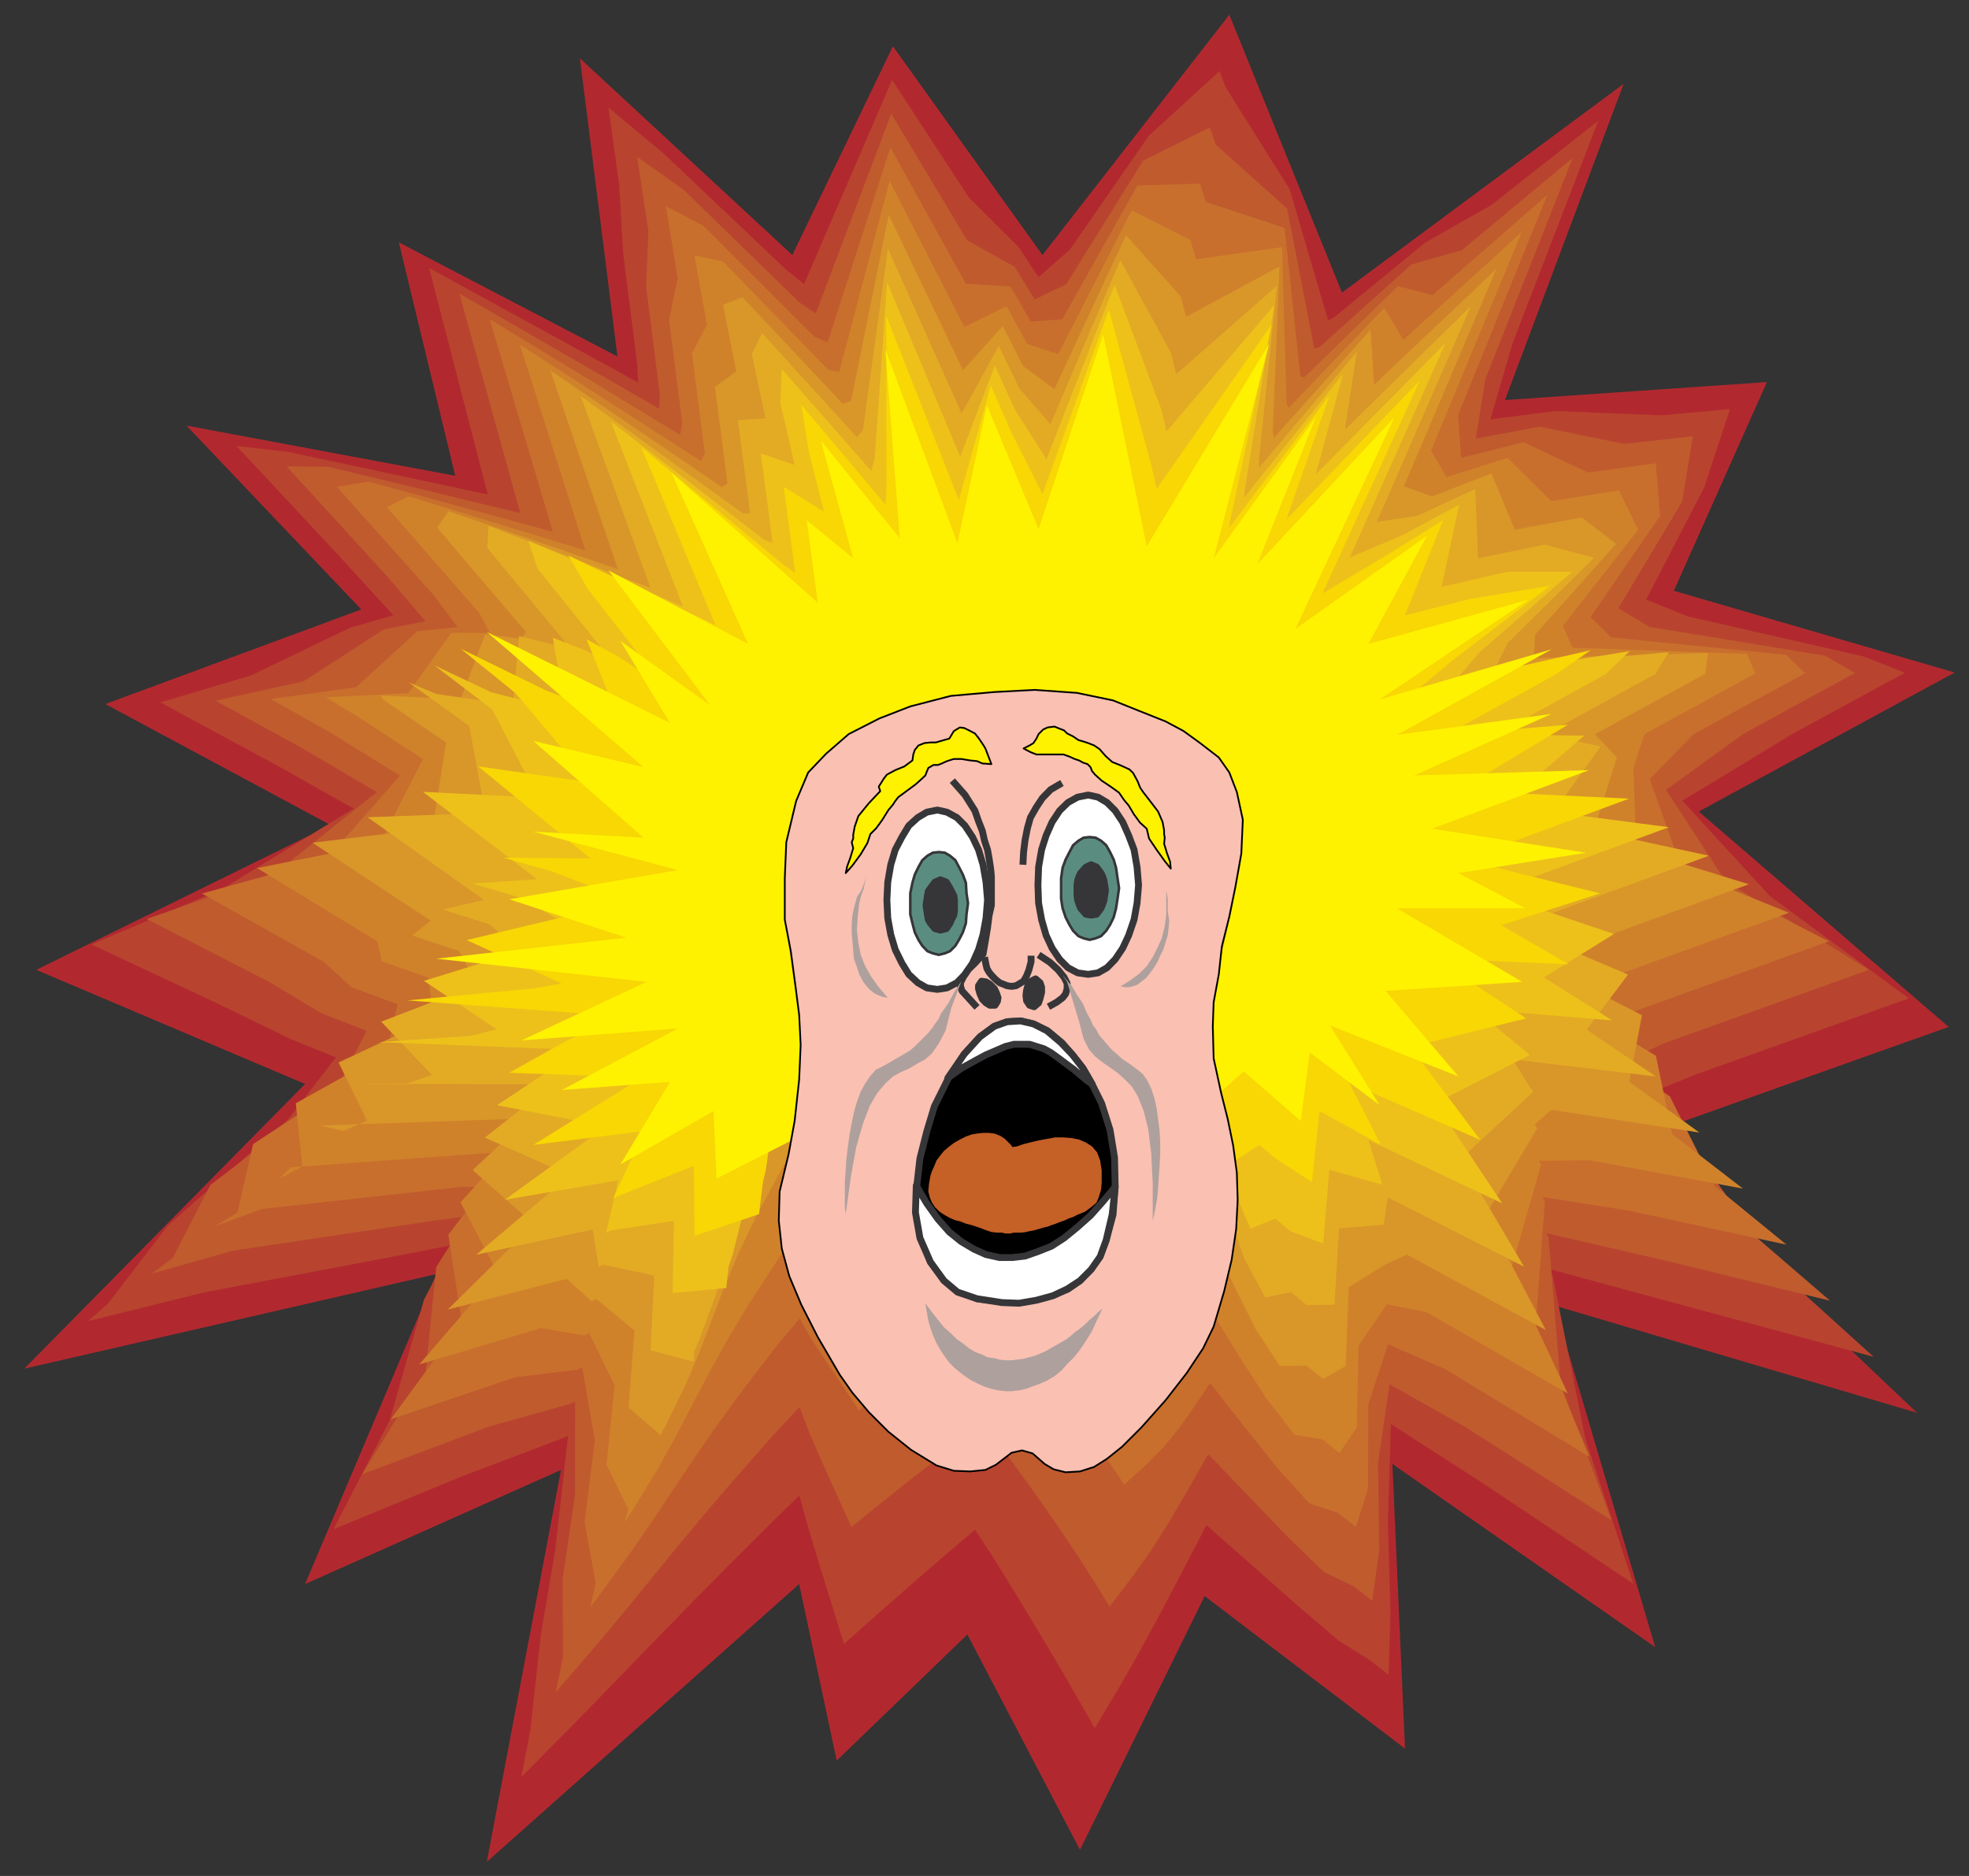 <?xml version="1.0" encoding="UTF-8" standalone="no"?>
<!-- Generator: Adobe Illustrator 16.0.0, SVG Export Plug-In . SVG Version: 6.00 Build 0)  -->

<svg
   xmlns:dc="http://purl.org/dc/elements/1.1/"
   xmlns:cc="http://creativecommons.org/ns#"
   xmlns:rdf="http://www.w3.org/1999/02/22-rdf-syntax-ns#"
   xmlns:svg="http://www.w3.org/2000/svg"
   xmlns="http://www.w3.org/2000/svg"
   xmlns:sodipodi="http://sodipodi.sourceforge.net/DTD/sodipodi-0.dtd"
   xmlns:inkscape="http://www.inkscape.org/namespaces/inkscape"
   version="1.1"
   id="Layer_1"
   x="0px"
   y="0px"
   width="860.417px"
   height="819.792px"
   viewBox="0 0 860.417 819.792"
   enable-background="new 0 0 860.417 819.792"
   xml:space="preserve"
   sodipodi:docname="yikes.svg"
   inkscape:version="0.92.0 r15299"><rect x="0" y="0" width="860.417" height="819.792" fill="#333333" stroke="none"/><title
     id="title3752">yikes</title><defs
     id="defs75" /><sodipodi:namedview
     pagecolor="#ffffff"
     bordercolor="#666666"
     borderopacity="1"
     objecttolerance="10"
     gridtolerance="10"
     guidetolerance="10"
     inkscape:pageopacity="0"
     inkscape:pageshadow="2"
     inkscape:window-width="1920"
     inkscape:window-height="1052"
     id="namedview73"
     showgrid="false"
     inkscape:zoom="1"
     inkscape:cx="430.2085"
     inkscape:cy="409.896"
     inkscape:window-x="-9"
     inkscape:window-y="-9"
     inkscape:window-maximized="1"
     inkscape:current-layer="Layer_1" /><g
     id="g22"><polygon
       fill="#B1292F"
       points="46.031,307.666 144.469,360.541 15.843,423.823 133.311,473.698 10.593,598.103 190.687,556.76    133.311,692.228 245.156,642.353 212.719,813.635 349.219,692.228 365.624,769.385 422.719,714.26 471.936,808.385    526.406,697.478 613.969,764.135 608.436,639.728 723.281,719.791 679.312,570.541 837.749,617.416 712.124,498.353    851.531,448.76 742.312,354.635 854.156,293.885 731.437,258.166 772.124,166.948 657.656,174.823 709.499,36.635 586.406,127.853    537.186,6.448 455.531,111.448 390.187,20.228 346.219,111.448 253.406,25.478 269.812,155.791 174.281,105.916 198.937,207.916    81.468,185.978 157.874,266.323  "
       id="polygon2" /><polygon
       fill="#B8442F"
       points="389.822,34.958 423.23,86.114 445.092,107.933 453.836,121.144 467.65,108.933 502.01,59.336    532.927,31.052 535.537,38.082 563.573,82.725 580.356,140.065 583.087,138.603 622.8,105.992 651.584,89.7 698.374,52.823    660.889,150.192 651.275,183.25 679.876,179.628 725.881,181.516 755.948,178.788 744.64,213.145 719.315,261.991 737.749,269.444    814.621,286.95 832.369,293.986 783.46,320.606 735.166,349.896 773.371,391.565 834.073,436.292 740.794,469.605 706.128,483.779    741.921,514.629 786.688,563.921 818.718,592.916 745.4,573.067 677.568,554.721 678.356,556.92 692.861,629.114 713.729,692.083    648.435,648.435 607.812,622.302 606.438,664.977 607.591,704.078 606.811,731.837 598.548,725.473 584.96,716.942 567.43,701.962    548.646,685.387 527.208,666.458 516.672,686.648 506.522,705.988 497.162,723.183 489.299,736.952 481.95,749.273    478.384,755.198 473.505,746.569 464.613,731.119 455.459,715.684 445.097,698.532 434.583,681.442 426.073,668.427    410.486,681.746 394.496,695.644 379.32,709.011 368.839,718.348 367.232,713.217 362.184,697.021 357.513,681.868    353.342,668.038 349.291,653.552 337.823,664.676 317.867,684.605 302.31,700.342 288.974,714.01 276.816,726.549 264.121,739.675    250.232,753.908 232.697,771.627 227.805,776.502 231.745,756.298 236.246,715.135 242.647,677.278 248.238,627.407    245.874,628.487 202.53,644.879 145.78,668.239 170.299,620.687 185.292,567.895 197.735,544.05 175.121,548.489 89.05,564.779    38.469,577.328 47.111,569.797 73.3,535.618 125.844,489.246 146.779,462.08 127.153,454.128 95.062,438.52 39.979,412.709    96.745,388.686 154.566,353.333 121.602,334.809 70.117,306.929 109.78,295.153 152.909,274.341 171.914,268.897 149.051,243.878    103.378,194.889 126.057,197.51 213.155,216.083 187.521,117.104 278.941,167.217 278.44,159.005 272.327,110.744 270.57,80.68    265.925,47.025 290.158,67.247 343.259,117.622 351.361,124.194  "
       id="polygon4" /><polygon
       fill="#C05B2E"
       points="389.458,49.687 422.627,105.031 443.361,116.576 452.14,130.84 465.925,124.224 499.516,70.197    528.668,55.656 531.231,63.167 562.455,91.156 574.308,152.278 576.494,151.78 616.821,115.533 638.808,109.317 687.249,69.01    649.036,165.774 644.894,191.677 672.833,186.445 709.888,194.005 739.771,190.628 735.033,219.264 707.194,265.816    720.882,273.976 797.544,286.551 810.582,294.086 761.829,320.676 728.02,345.156 753.938,384.98 816.614,423.823 726.417,456.172    700.131,469.205 735.817,496.88 768.016,541.123 799.687,568.416 728.526,551.049 675.823,538.903 676.707,540.939    681.933,604.601 704.177,664.375 640.025,623.393 607.187,604.875 602.175,639.345 602.693,677.297 599.653,699.538    591.663,693.309 578.543,686.947 562.712,671.624 546.358,654.625 528.01,635.436 519.366,650.514 510.977,664.94 502.869,677.724    495.613,688.014 488.41,697.401 484.833,702.01 479.824,693.839 470.614,679.335 461,665.093 450.045,649.475 438.877,634.146    429.427,622.594 413.773,634.248 397.73,646.655 382.53,658.761 372.054,667.311 370.101,662.98 364.044,649.583 358.527,637.273    353.729,626.273 349.364,614.875 338.837,626.085 321.047,646.265 307.388,662.214 295.883,676.06 285.492,688.755    274.676,702.045 262.688,716.468 247.263,734.432 242.891,739.368 246.019,724.054 245.855,690.124 251.293,653.307    251.32,612.461 249.03,613.533 213.812,623.364 158.249,644.25 186.055,599.278 190.606,553.741 204.783,531.34 188.552,533.562    101.755,546.551 66.345,556.551 75.441,549.792 91.958,517.788 147.157,475.619 160.249,450.464 140.392,442.793 118.335,429.464    64.114,401.594 119.808,382.004 164.665,346.126 132.992,327.479 94.204,306.192 132.655,297.748 167.686,275.061 185.953,271.472    169.232,251.934 125.287,203.799 143.534,203.979 227.375,224.249 200.76,128.291 288.072,178.642 288.307,172.056    282.349,125.316 283.354,101.096 278.443,68.572 298.724,82.909 349.5,132.319 356.503,136.939  "
       id="polygon6" /><polygon
       fill="#C86F2D"
       points="389.093,64.416 422.024,123.948 441.631,125.219 450.444,140.535 464.199,139.516 497.023,81.058    524.41,80.26 526.926,88.252 561.335,99.586 568.258,164.489 569.9,164.955 610.843,125.075 626.032,128.934 676.124,85.198    637.182,181.357 638.512,200.104 665.79,193.262 693.895,206.491 723.594,202.469 725.426,225.385 695.073,269.641    704.014,278.508 780.466,286.153 788.794,294.186 740.196,320.746 720.875,340.416 734.505,378.395 799.156,411.354    712.041,442.738 694.134,454.631 729.714,479.131 749.344,518.326 780.656,543.916 711.652,529.03 674.079,523.083    675.057,524.958 671.005,580.089 694.625,636.666 631.615,598.352 606.561,587.448 597.914,613.712 597.795,650.515    592.496,667.239 584.778,661.147 572.126,656.951 557.994,641.286 544.071,623.864 528.813,604.416 522.059,614.38 515.43,623.892    508.575,632.266 501.927,639.076 494.869,645.528 491.28,648.823 486.144,641.109 476.615,627.552 466.54,614.5 454.994,600.417    443.172,586.85 432.781,576.76 417.06,586.75 400.965,597.666 385.74,608.511 375.269,616.274 372.971,612.743 365.903,602.143    359.541,592.677 354.116,584.508 349.437,576.198 339.851,587.494 324.228,607.926 312.467,624.087 302.793,638.111    294.167,650.96 285.231,664.415 275.143,679.027 261.828,697.238 257.978,702.234 260.292,691.812 255.465,665.112    259.938,629.336 254.402,597.514 252.186,598.579 225.093,601.849 170.718,620.26 201.81,577.869 195.921,539.588 211.831,518.63    201.981,518.635 114.459,528.321 94.22,535.775 103.771,529.788 110.616,499.958 168.469,461.992 173.717,438.845 153.631,431.458    141.608,420.408 88.25,390.479 142.871,375.322 174.763,338.918 144.381,320.149 118.29,305.456 155.53,300.344 182.462,275.781    199.993,274.047 189.413,259.989 147.196,212.71 161.011,210.448 241.593,232.416 214,139.478 297.201,190.068 298.173,185.108    292.37,139.889 296.139,121.513 290.963,90.118 307.29,98.571 355.741,147.016 361.645,149.685  "
       id="polygon8" /><polygon
       fill="#D0822B"
       points="388.729,79.145 421.421,142.865 439.9,133.86 448.749,150.231 462.473,154.806 494.53,91.92    520.151,104.865 522.62,113.336 560.217,108.015 562.208,176.701 563.308,178.131 604.864,134.617 613.255,148.551    664.999,101.385 625.329,196.939 632.131,208.531 658.747,200.08 677.902,218.979 707.418,214.308 715.818,231.505    682.951,273.467 687.146,283.04 763.388,285.754 767.007,294.287 718.565,320.816 713.729,335.677 715.072,371.81 781.698,398.885    697.664,429.304 688.138,440.056 723.611,461.382 730.671,495.529 761.624,519.416 694.777,507.01 672.335,507.263    673.406,508.977 660.077,555.575 685.072,608.957 623.205,573.31 605.937,570.02 593.653,588.08 592.897,623.733 585.337,634.941    577.894,628.983 565.709,626.956 553.276,610.949 541.783,593.101 529.614,573.395 524.752,578.245 519.885,582.844    514.28,586.806 508.241,590.137 501.328,593.655 497.729,595.636 492.463,588.379 482.617,575.769 472.08,563.908 459.942,551.36    447.466,539.553 436.135,530.927 420.347,539.251 404.2,548.676 388.95,558.26 378.483,565.236 375.84,562.507 367.764,554.705    360.555,548.081 354.502,542.742 349.51,537.52 340.865,548.903 327.409,569.585 317.545,585.959 309.702,600.162 302.843,613.167    295.786,626.784 287.598,641.587 276.393,660.044 273.063,665.1 274.566,659.568 265.075,640.1 268.584,605.365 257.484,582.569    255.343,583.624 236.375,580.334 183.187,596.27 217.566,556.46 201.236,525.433 218.88,505.92 215.412,503.708 127.164,510.093    122.096,514.999 132.101,509.784 129.274,482.128 189.781,448.364 187.186,427.228 166.869,420.123 164.882,411.353    112.385,379.364 165.934,368.639 184.86,331.71 155.77,312.819 142.376,304.719 178.405,302.939 197.24,276.502 214.033,276.622    209.594,268.045 169.106,221.62 178.489,216.917 255.813,240.583 227.24,150.666 306.331,201.495 308.041,198.159 302.392,154.461    308.922,141.929 303.481,111.666 315.856,114.233 361.982,161.714 366.787,162.431  "
       id="polygon10" /><polygon
       fill="#D99629"
       points="388.364,93.874 420.818,161.781 438.171,142.503 447.053,159.927 460.748,170.097 492.036,102.782    515.893,129.469 518.315,138.421 559.099,116.445 556.159,188.913 556.715,191.307 598.885,144.158 600.479,168.168    653.874,117.573 613.475,212.522 625.75,216.958 651.704,206.896 661.909,231.467 691.241,226.148 706.211,237.624 670.83,277.292    670.279,287.571 746.31,285.355 745.22,294.388 696.933,320.886 706.583,330.937 695.638,365.225 764.24,386.417 683.288,415.87    682.141,425.483 717.508,443.632 712,472.731 742.593,494.916 677.903,484.991 670.591,491.445 671.757,492.997 649.148,531.063    675.52,581.249 614.796,548.269 605.311,552.593 589.39,562.447 587.999,596.951 578.18,602.641 571.008,596.82 559.292,596.96    548.559,580.611 539.495,562.34 530.416,542.374 527.445,542.111 524.339,541.796 519.986,541.347 514.555,541.199    507.787,541.782 504.177,542.448 498.783,535.648 488.618,523.986 477.62,513.316 464.891,502.302 451.759,492.258 439.49,485.094    423.634,491.754 407.435,499.686 392.159,508.01 381.699,514.199 378.709,512.269 369.623,507.266 361.569,503.486    354.889,500.977 349.583,498.844 341.88,510.312 330.589,531.245 322.623,547.832 316.611,562.213 311.518,575.373    306.341,589.155 300.054,604.147 290.958,622.85 288.149,627.967 288.841,627.326 274.685,615.089 277.229,581.395    260.567,567.622 258.499,568.671 247.656,558.82 195.655,572.281 233.322,535.052 206.552,511.28 225.928,493.209 228.842,488.781    139.868,491.864 149.972,494.223 160.431,489.779 147.931,464.298 211.094,434.738 200.654,415.61 180.107,408.788    188.155,402.297 136.521,368.25 188.997,361.958 194.959,324.502 167.161,305.488 166.463,303.982 201.281,305.534    212.017,277.222 228.072,279.196 229.774,276.101 191.016,230.531 195.966,223.385 270.031,248.749 240.479,161.853    315.461,212.921 317.908,211.211 312.413,169.034 321.707,162.345 316,133.213 324.422,129.894 368.223,176.41 371.93,175.177  "
       id="polygon12" /><polygon
       fill="#E3AB24"
       points="388,108.603 420.215,180.698 436.44,151.145 445.358,169.623 459.021,185.388 489.542,113.644    511.633,154.073 514.01,163.506 557.979,124.876 550.109,201.126 550.122,204.483 592.906,153.699 587.703,187.785 642.749,133.76    601.622,228.105 619.369,225.385 644.66,213.714 645.916,243.953 675.064,237.989 696.604,243.744 658.709,281.116    653.413,292.103 729.233,284.957 723.432,294.488 675.302,320.956 699.437,326.198 676.206,358.64 746.782,373.947    668.911,402.437 676.144,410.908 711.404,425.883 693.327,449.933 723.563,470.416 661.029,462.972 668.847,475.625    670.106,477.016 638.221,506.55 665.968,553.541 606.385,523.228 604.686,535.167 585.129,536.814 583.101,570.169    571.021,570.343 564.123,564.656 552.875,566.965 543.84,550.273 537.207,531.577 531.218,511.353 530.139,505.976    528.793,500.748 525.693,495.888 520.869,492.262 514.247,489.909 510.624,489.26 505.103,482.919 494.619,472.202 483.16,462.724    469.84,453.245 456.054,444.962 442.844,439.26 426.921,444.255 410.67,450.697 395.369,457.76 384.913,463.162 381.579,462.033    371.483,459.827 362.583,458.89 355.276,459.212 349.655,460.167 342.894,471.721 333.77,492.905 327.702,509.705 323.521,524.263    320.193,537.579 316.896,551.525 312.508,566.707 305.523,585.656 303.236,590.833 303.114,595.082 284.295,590.077    285.875,557.424 263.648,552.677 261.655,553.717 258.938,537.304 208.125,548.292 249.077,513.643 211.866,497.127    232.976,480.499 242.272,473.854 152.573,473.635 177.848,473.447 188.76,469.774 166.589,446.468 232.406,421.11 214.124,403.993    193.346,397.453 211.429,393.241 160.656,357.135 212.06,355.275 205.056,317.295 178.55,298.158 190.549,303.245 224.156,308.13    226.793,277.943 242.111,281.771 249.956,284.156 212.925,239.442 213.443,229.854 284.25,256.916 253.718,173.041 324.59,224.346    327.774,224.261 322.435,183.606 334.491,182.761 328.519,154.759 332.988,145.555 374.464,191.107 377.072,187.923  "
       id="polygon14" /><polygon
       fill="#EDC11A"
       points="387.635,123.333 419.612,199.615 434.71,159.788 443.662,179.318 457.296,200.679 487.048,124.506    507.374,178.677 509.705,188.591 556.861,133.305 544.059,213.338 543.529,217.659 586.926,163.24 574.926,207.402    631.624,149.948 589.768,243.688 612.988,233.812 637.617,220.531 629.922,256.441 658.888,249.829 686.996,249.864    646.587,284.942 636.546,296.635 712.155,284.558 701.645,294.589 653.67,321.026 692.291,321.458 656.772,352.055    729.323,361.479 654.535,389.003 670.147,396.334 705.3,408.134 674.656,427.135 704.531,445.916 644.155,440.954 667.103,459.805    668.457,461.034 627.292,482.037 656.416,525.833 597.977,498.186 604.062,517.74 580.867,511.182 578.202,543.387    563.864,538.044 557.238,532.493 546.458,536.969 539.122,519.936 534.919,500.815 532.02,480.332 532.833,469.842 533.248,459.7    531.399,450.429 527.183,443.324 520.705,438.036 517.072,436.073 511.422,430.188 500.621,420.42 488.7,412.132 474.789,404.188    460.348,397.665 446.198,393.427 430.207,396.757 413.905,401.708 398.58,407.51 388.128,412.125 384.448,411.797 373.343,412.388    363.596,414.295 355.663,417.447 349.729,421.49 343.908,433.13 336.951,454.566 332.78,471.578 330.431,486.314 328.868,499.785    327.451,513.895 324.964,529.266 320.089,548.462 318.322,553.699 317.389,562.84 293.905,565.065 294.521,533.453 266.731,537.73    264.812,538.762 270.218,515.79 220.594,524.302 264.833,492.233 217.182,482.973 240.024,467.788 255.702,458.927    165.277,455.406 205.724,452.671 217.09,449.77 185.246,428.638 253.719,407.483 227.592,392.376 206.585,386.118 234.702,384.185    184.791,346.02 235.124,348.593 215.155,310.087 189.939,290.827 214.636,302.509 247.031,310.725 241.57,278.663 256.15,284.346    270.137,292.212 234.834,248.352 230.92,236.323 298.469,265.082 266.958,184.229 333.721,235.772 337.641,237.313    332.457,198.178 347.275,203.178 341.038,176.306 341.555,161.218 380.705,205.804 382.214,200.668  "
       id="polygon16" /><polygon
       fill="#F8D704"
       points="387.271,138.062 419.009,218.531 432.98,168.43 441.966,189.013 455.569,215.969 484.555,135.367    503.116,203.281 505.399,213.676 555.742,141.736 538.01,225.549 536.937,230.834 580.947,172.782 562.15,227.018 620.498,166.135    577.915,259.27 606.606,242.239 630.574,227.348 613.929,268.929 642.711,261.669 677.389,255.984 634.466,288.766    619.679,301.167 695.077,284.159 679.857,294.689 632.038,321.096 685.146,316.718 637.34,345.47 711.864,349.01 640.158,375.569    664.15,381.76 699.197,390.385 655.984,404.339 685.5,421.416 627.28,418.935 665.358,443.987 666.807,445.053 616.364,457.523    646.864,498.124 589.566,473.145 603.437,500.313 576.605,485.549 573.304,516.605 556.706,505.745 550.354,500.33    540.041,506.974 534.404,489.598 532.632,470.053 532.821,449.312 535.525,433.707 537.702,418.651 537.104,404.969    533.497,394.385 527.164,386.163 523.521,382.885 517.742,377.459 506.622,368.636 494.241,361.54 479.738,355.131    464.642,350.369 449.553,347.594 433.494,349.259 417.139,352.718 401.789,357.26 391.343,361.088 387.317,361.56 375.202,364.949    364.61,369.699 356.05,375.681 349.801,382.812 344.922,394.539 340.132,416.225 337.858,433.45 337.34,448.365 337.544,461.992    338.007,476.266 337.419,491.825 334.654,511.267 333.408,516.565 331.663,530.597 303.514,540.053 303.166,509.481    269.813,522.783 267.968,523.807 281.5,494.275 233.063,500.313 280.588,470.825 222.497,468.819 247.073,455.078 269.132,444    177.982,437.177 233.6,431.894 245.419,429.765 203.904,410.808 275.031,393.856 241.061,380.758 219.823,374.783 257.976,375.13    208.926,334.906 258.186,341.91 225.253,302.879 201.329,283.497 238.722,301.771 269.906,313.321 256.348,279.383 270.19,286.921    290.318,300.267 256.744,257.262 248.397,242.792 312.687,273.25 280.197,195.416 342.851,247.198 347.508,250.364    342.478,212.751 360.06,223.594 353.556,197.852 350.121,176.879 386.946,220.501 387.356,213.414  "
       id="polygon18" /><polygon
       fill="#FFF200"
       points="311.812,485.51 271.124,508.853 292.781,472.76 245.531,476.323 296.344,449.416 227.812,454.666    282.562,429.073 190.687,418.948 273.749,409.76 222.562,392.978 296.344,380.228 233.062,363.448 281.249,366.073    233.062,323.791 281.249,335.228 212.719,276.166 292.781,315.916 271.124,280.103 310.499,308.323 265.874,249.26    326.906,281.416 293.437,206.603 357.374,263.416 352.499,227.323 372.844,244.01 358.687,192.541 393.187,235.198    386.906,152.791 418.406,237.448 431.249,177.073 453.844,231.26 482.061,146.228 501.094,238.76 554.624,150.166 530.344,244.01    574.969,182.323 549.374,246.635 609.374,182.323 566.061,274.853 623.531,234.166 597.936,281.416 667.781,262.103    602.811,305.698 677.999,283.76 610.406,321.166 677.999,311.978 617.906,338.885 694.406,336.541 625.781,362.135    693.094,372.635 637.312,381.541 666.469,396.916 610.406,396.916 665.156,429.073 605.436,433.01 637.312,470.416    581.156,448.103 602.811,482.885 572.344,459.916 568.406,489.823 543.469,468.166 533.624,476.978 529.686,459.26    530.344,439.291 533.624,418.291 538.219,397.573 542.156,377.603 542.811,359.51 539.811,345.448 533.624,334.291    529.969,329.698 524.061,324.728 512.624,316.853 499.781,310.948 484.686,306.073 468.936,303.073 452.906,301.76 436.781,301.76    420.374,303.728 404.999,307.01 390.187,311.323 377.062,317.51 365.624,325.103 356.437,333.916 349.874,344.135 345.937,355.948    343.312,377.885 342.937,395.323 344.249,410.416 346.219,424.198 348.562,438.635 349.874,454.385 349.219,474.073    345.937,498.353 313.124,515.041  "
       id="polygon20" /></g><polygon
     fill="#FAC0B2"
     stroke="#000000"
     stroke-width="0.75"
     stroke-miterlimit="10"
     points="343.594,368.041 342.937,383.791   342.937,401.885 345.562,415.666 347.531,430.385 349.219,443.51 349.874,456.635 349.219,471.728 347.249,489.823 344.624,504.26   340.687,520.666 340.312,533.416 341.624,545.603 344.906,557.698 350.156,570.166 357.374,584.323 366.937,600.728   372.469,608.603 379.687,617.135 388.219,625.666 398.062,633.541 409.219,640.385 416.812,642.728 424.031,643.01 430.594,642.353   435.186,640.103 442.031,634.853 446.624,633.823 451.219,635.135 456.469,639.728 460.406,642.073 465.656,643.385 471.936,643.01   478.124,641.041 483.749,637.478 490.311,632.228 498.844,623.698 509.344,611.885 518.531,600.073 525.749,589.198   530.344,579.728 534.936,564.26 538.219,550.478 540.186,537.073 540.844,524.228 540.469,512.416 538.874,500.603 536.531,489.166   533.624,477.635 530.344,462.541 529.969,448.478 530.344,437.978 532.594,425.791 533.906,413.698 537.186,400.573   539.811,387.728 542.436,373.01 543.094,358.198 540.469,346.103 537.186,337.573 532.594,331.01 524.436,324.728 517.219,319.478   509.344,315.26 497.811,310.666 486.374,306.073 470.624,302.791 452.249,301.478 434.531,302.416 415.499,304.103 397.781,308.698   384.281,313.948 370.874,320.791 361.031,329.323 353.156,337.573 347.906,350.041 "
     id="polygon24" /><polygon
     stroke="#363639"
     stroke-width="3"
     stroke-linejoin="round"
     points="412.499,559.385 406.594,551.51 402.374,540.635   400.406,529.478 400.687,517.666 401.999,506.228 404.999,494.416 408.281,483.541 414.469,471.073 421.406,460.573   428.249,453.073 434.531,448.478 440.061,446.51 445.969,446.135 451.594,447.448 457.781,450.448 464.061,455.698 468.656,460.948   473.249,466.853 477.186,473.698 481.406,482.228 485.061,493.76 487.031,505.853 487.311,518.323 486.374,530.791 483.374,541.948   480.749,548.885 476.811,554.416 471.936,559.666 466.686,563.323 460.406,565.948 453.186,567.916 445.686,569.228   437.811,568.853 426.937,567.541 418.781,564.26 "
     id="polygon26" /><polygon
     fill="#FFFFFF"
     stroke="#363639"
     stroke-width="3"
     stroke-linejoin="round"
     points="412.499,559.666 406.594,551.51   401.999,541.01 400.031,529.853 400.406,518.041 402.656,521.978 404.999,525.916 409.874,532.76 414.844,538.385 420.094,542.603   425.624,545.885 430.874,548.228 436.781,549.541 442.406,549.541 447.936,548.885 453.561,546.916 459.469,544.573 464.999,541.01   470.624,536.416 476.531,531.166 481.781,525.26 487.311,518.698 485.999,530.791 483.374,541.948 480.749,549.166 476.811,554.791   471.936,559.666 466.311,563.323 460.124,566.228 452.906,568.198 445.311,569.51 437.811,569.228 426.937,567.541 418.406,564.635   "
     id="polygon28" /><polygon
     fill="#FFFFFF"
     stroke="#363639"
     stroke-width="3"
     stroke-linejoin="round"
     points="414.187,471.073 421.406,460.573   428.249,453.073 434.531,448.478 440.061,446.51 445.969,446.135 451.594,447.448 457.499,450.448 463.686,455.698 468.656,460.948   473.249,466.853 477.186,473.698 474.844,472.103 472.874,470.416 468.936,467.135 465.374,464.51 462.374,462.26 459.094,459.916   456.186,458.323 452.906,457.291 449.906,456.353 446.624,456.353 443.061,456.353 439.406,457.291 435.469,458.978   430.874,460.948 425.999,463.573 420.094,466.853 "
     id="polygon30" /><polygon
     fill="#C56027"
     points="442.406,501.26 441.749,500.323 439.124,497.698 437.156,496.385 434.531,495.353 432.187,495.073   429.562,495.073 426.937,495.353 424.687,495.728 422.062,496.666 419.437,497.978 417.094,499.291 414.844,500.978   412.499,502.948 410.906,504.916 409.219,507.166 408.281,509.51 407.249,511.76 406.594,513.728 405.937,517.385 405.656,520.666   406.312,523.291 407.249,525.541 408.562,527.51 410.531,529.478 412.499,530.791 414.844,532.103 417.094,533.135 419.719,533.791   422.062,534.728 424.687,535.385 426.656,536.041 428.624,536.698 430.219,537.353 433.219,538.385 435.844,538.666   437.811,538.666 439.406,539.041 441.374,539.041 443.061,538.666 444.656,538.666 446.344,538.666 448.311,538.385 449.906,538.01   451.594,537.728 456.186,536.416 457.781,536.041 459.469,535.385 461.436,534.728 463.031,534.073 464.999,533.416   466.969,532.478 468.936,531.823 470.906,530.791 472.594,530.135 474.186,529.478 477.186,527.228 479.156,525.541   480.094,523.291 481.124,520.01 481.406,517.01 481.406,511.478 480.749,507.166 479.436,503.603 477.186,500.978 474.561,499.291   471.561,497.978 468.281,497.323 464.719,497.041 461.061,497.041 457.499,497.698 453.844,498.353 447.281,499.948   444.374,500.978 "
     id="polygon32" /><polygon
     fill="#FFFFFF"
     stroke="#363639"
     stroke-width="3"
     stroke-linejoin="round"
     points="409.594,432.353 413.812,431.698   418.124,429.448 421.687,425.791 424.969,420.916 427.594,415.01 429.562,408.448 430.874,401.228 431.531,393.353 430.874,385.478   429.562,377.885 427.594,371.323 424.969,365.791 421.687,360.823 418.124,357.26 413.812,354.916 409.594,353.978 404.999,354.916   401.062,357.26 397.124,360.823 394.124,365.791 391.219,371.323 389.249,377.885 387.937,385.478 387.562,393.353 387.937,401.228   389.249,408.448 391.219,415.01 394.124,420.916 397.124,425.791 401.062,429.448 404.999,431.698 "
     id="polygon34" /><polygon
     fill="#5A8D80"
     stroke="#363639"
     stroke-width="1.125"
     stroke-linejoin="round"
     points="410.249,417.26 412.874,416.603   415.124,415.666 417.469,413.323 419.062,410.698 420.749,407.416 422.062,403.478 422.344,399.541 422.999,394.666   422.344,390.353 422.062,385.76 420.749,382.198 419.062,378.916 417.469,375.916 415.124,373.948 412.874,372.635 410.249,372.353   407.624,372.635 405.281,373.948 403.031,375.916 401.344,378.916 399.749,382.198 398.719,385.76 397.781,390.353 397.781,394.666   397.781,399.541 398.719,403.478 399.749,407.416 401.344,410.698 403.031,413.323 405.281,415.666 407.624,416.603 "
     id="polygon36" /><polygon
     fill="#363639"
     stroke="#363639"
     stroke-width="3"
     stroke-linejoin="round"
     points="410.906,406.478 413.531,405.823   415.124,403.478 415.781,401.885 416.812,399.916 417.094,397.948 417.094,395.603 417.094,393.353 416.812,391.385   415.781,389.416 415.124,388.103 413.531,385.478 410.906,384.448 408.562,385.478 406.594,388.103 405.656,389.416   405.281,391.385 404.999,393.353 404.624,395.603 404.999,397.948 405.281,399.916 405.656,401.885 406.594,403.478   408.562,405.823 "
     id="polygon38" /><polygon
     fill="#FFFFFF"
     stroke="#363639"
     stroke-width="3"
     stroke-linejoin="round"
     points="475.499,425.791 479.811,425.135   483.749,422.885 487.311,419.228 490.594,414.353 493.219,408.728 495.561,401.885 496.874,394.666 497.531,386.791   496.874,378.916 495.561,371.323 493.219,365.135 490.594,359.228 487.311,354.26 483.749,350.698 479.811,348.353 475.499,347.416   470.906,348.353 466.686,350.698 463.031,354.26 459.749,359.228 457.124,365.135 455.156,371.323 453.844,378.916 453.561,386.791   453.844,394.666 455.156,401.885 457.124,408.728 459.749,414.353 463.031,419.228 466.686,422.885 470.906,425.135 "
     id="polygon40" /><polygon
     fill="#5A8D80"
     stroke="#363639"
     stroke-width="1.125"
     stroke-linejoin="round"
     points="476.156,410.698 478.781,410.041   481.124,409.103 483.374,406.76 485.061,404.135 486.656,400.853 487.686,396.916 488.344,392.698 488.999,388.103 488.344,383.791   487.686,379.198 486.656,375.635 485.061,372.353 483.374,369.353 481.124,367.385 478.781,366.073 476.156,365.791   473.531,366.073 471.281,367.385 468.936,369.353 467.344,372.353 465.656,375.635 464.344,379.198 463.686,383.791   463.686,388.103 463.686,392.698 464.344,396.916 465.656,400.853 467.344,404.135 468.936,406.76 471.281,409.103 473.531,410.041   "
     id="polygon42" /><polygon
     fill="#363639"
     stroke="#363639"
     stroke-width="3"
     stroke-linejoin="round"
     points="476.811,399.916 479.156,399.541   481.124,396.916 481.781,395.323 482.436,393.353 482.719,391.385 483.094,389.041 482.719,386.791 482.436,384.823   481.781,382.853 481.124,381.541 479.156,378.916 476.811,377.885 474.561,378.916 472.219,381.541 471.561,382.853   470.906,384.823 470.624,386.791 470.624,389.041 470.624,391.385 470.906,393.353 471.561,395.323 472.219,396.916   474.561,399.541 "
     id="polygon44" /><polygon
     fill="#363639"
     stroke="#363639"
     stroke-width="3"
     stroke-linejoin="round"
     points="434.531,432.073 435.469,434.041   436.124,436.01 435.844,437.603 434.811,439.291 432.562,439.291 430.874,438.26 429.281,436.666 428.249,434.323 427.594,432.073   427.594,430.76 428.906,428.791 430.874,429.073 432.562,430.103 "
     id="polygon46" /><polygon
     fill="#363639"
     stroke="#363639"
     stroke-width="3"
     stroke-linejoin="round"
     points="455.156,433.666 454.499,436.291   453.844,438.26 451.874,439.948 449.906,439.291 448.594,437.323 448.311,434.978 448.594,432.728 449.249,430.385 450.561,428.791   452.531,427.76 454.499,429.448 455.156,431.416 "
     id="polygon48" /><polygon
     fill="#AEA09D"
     points="404.344,569.51 407.249,573.448 409.874,576.728 412.499,580.01 415.499,582.635 418.124,585.26   421.031,587.228 423.374,589.198 426.281,590.885 428.906,591.823 431.531,593.135 434.531,593.51 436.781,594.166 439.406,594.448   441.749,594.448 444.374,594.166 447.281,593.791 449.624,593.135 452.249,592.478 456.844,590.51 459.094,589.198 461.436,587.885   463.686,586.573 466.031,585.26 467.999,583.666 469.969,581.978 472.219,580.385 474.186,578.698 476.156,576.728 478.124,575.135   479.811,573.448 481.781,571.853 479.436,576.728 477.186,581.698 474.561,585.916 471.936,589.853 469.311,593.135   466.311,596.135 463.686,599.041 460.781,601.385 457.499,603.353 454.499,604.666 448.311,606.916 445.311,607.573   442.031,607.948 439.406,607.948 436.124,607.573 433.219,606.916 430.219,605.978 427.312,604.666 424.687,603.353   422.062,601.666 419.437,599.698 417.094,597.728 414.844,595.478 412.874,592.853 410.906,589.853 409.219,586.948   407.906,583.948 406.594,580.385 405.656,577.103 404.999,573.448 "
     id="polygon50" /><polygon
     fill="#FFF200"
     stroke="#000000"
     stroke-width="0.75"
     stroke-linejoin="round"
     points="425.999,320.51 424.031,319.478   421.406,318.166 419.437,317.885 416.812,319.478 414.844,322.76 412.499,323.416 408.937,324.448 406.594,324.448 403.969,324.728   401.344,325.76 399.749,327.728 399.094,329.698 398.719,332.323 395.156,334.948 391.219,336.541 387.562,338.51 386.249,340.198   383.999,343.76 384.656,345.728 379.687,350.978 375.094,356.603 373.499,361.198 372.844,364.76 372.844,366.448 372.187,368.041   372.844,370.666 371.531,374.978 370.219,378.541 369.562,381.541 372.469,378.26 376.124,373.291 379.031,368.416 380.344,364.478   382.969,361.853 385.594,358.198 388.219,353.978 390.187,351.635 391.219,350.041 392.531,348.353 396.094,345.728   400.031,342.823 402.656,340.478 404.344,338.885 404.999,337.198 405.656,335.603 407.906,334.291 409.874,334.291   411.562,333.635 413.812,332.603 416.812,331.666 420.094,331.666 424.031,332.323 426.937,332.603 429.281,333.635   433.219,333.916 430.594,327.073 429.562,325.385 427.594,322.478 "
     id="polygon52" /><polygon
     fill="#FFF200"
     stroke="#000000"
     stroke-width="0.75"
     stroke-linejoin="round"
     points="455.811,318.823 457.781,317.885   460.781,317.51 462.374,318.166 464.999,319.198 466.311,320.51 468.936,321.823 471.281,323.416 473.531,324.073 475.499,324.728   478.124,325.76 480.469,327.353 483.094,330.353 485.999,332.978 489.936,334.573 493.594,336.26 495.186,337.853 497.156,341.51   498.186,344.135 499.499,346.103 501.749,349.01 506.061,354.635 508.031,359.228 508.686,362.791 508.686,364.478 508.969,366.073   508.686,368.698 509.999,373.01 511.311,376.573 511.594,379.573 508.969,376.291 505.406,371.323 502.124,366.448 501.094,362.135   498.186,359.51 495.561,355.948 493.219,352.01 491.249,349.666 488.999,346.385 485.344,343.76 481.406,341.135 478.499,338.51   477.186,336.916 476.531,335.228 475.219,333.916 473.249,333.26 471.561,332.323 469.594,331.666 467.344,330.635 464.719,329.698   461.061,329.698 456.186,329.698 452.906,329.698 450.281,328.666 447.281,327.073 449.906,325.76 451.594,324.728 452.906,322.76   453.844,320.791 "
     id="polygon54" /><polyline
     fill="none"
     stroke="#363639"
     stroke-width="3"
     stroke-linejoin="round"
     points="416.156,341.135 421.687,347.416   425.999,354.26 427.594,358.853 429.281,363.166 430.219,367.385 431.531,371.323 432.187,374.978 432.844,379.198 433.219,382.853   433.219,387.073 433.219,391.01 433.219,395.603 432.187,400.198 431.531,405.448 430.594,411.073 429.562,416.978 425.999,420.916   422.999,423.823 421.031,426.823 419.719,429.448 419.719,431.041 420.374,433.01 426.937,440.228 "
     id="polyline56" /><polyline
     fill="none"
     stroke="#363639"
     stroke-width="3"
     stroke-linejoin="round"
     points="458.156,439.948 461.719,437.978   464.344,436.01 465.656,434.323 466.311,432.073 466.311,429.728 464.999,427.103 462.374,423.823 458.811,420.541 453.844,417.26   "
     id="polyline58" /><polyline
     fill="none"
     stroke="#363639"
     stroke-width="3"
     stroke-linejoin="round"
     points="450.561,417.635 450.561,420.26   449.624,423.823 448.594,426.448 447.281,428.791 443.999,430.76 442.031,431.041 440.061,430.76 438.469,430.103 436.781,429.448   435.186,428.135 433.499,426.448 432.187,424.853 431.249,423.166 430.874,421.573 430.219,418.291 "
     id="polyline60" /><polyline
     fill="none"
     stroke="#363639"
     stroke-width="3"
     stroke-linejoin="round"
     points="464.061,342.166 459.094,345.073   455.531,348.728 452.906,352.666 450.281,357.26 448.969,361.853 447.936,367.103 447.281,372.353 446.999,377.885 "
     id="polyline62" /><polygon
     fill="#AEA09D"
     points="420.094,428.791 417.094,433.385 414.469,438.26 412.874,440.603 411.187,442.853 410.249,445.198   408.562,447.448 407.249,449.416 405.656,451.385 403.969,453.073 401.999,455.041 400.031,457.01 397.781,458.978 395.156,460.573   392.156,462.26 388.874,464.228 385.312,466.198 382.687,467.51 380.344,470.135 378.094,473.416 376.124,476.978 374.437,481.573   373.124,486.166 372.187,490.76 371.156,496.385 370.499,501.26 369.844,506.51 369.562,511.478 369.187,516.073 369.187,520.291   369.187,524.228 369.187,527.51 369.562,530.51 371.812,514.103 374.156,501.26 377.062,491.135 380.062,483.26 383.344,477.635   386.906,473.416 390.187,470.416 393.844,468.448 397.406,466.853 400.687,464.885 404.344,462.916 407.249,460.291   410.249,455.978 413.156,450.448 415.781,440.228 "
     id="polygon64" /><polygon
     fill="#AEA09D"
     points="464.344,426.166 468.281,430.76 470.624,434.698 473.249,438.635 474.186,440.885 475.219,443.228   476.531,445.478 477.469,447.823 479.156,450.073 480.094,452.041 482.061,454.385 483.749,456.353 485.719,458.603   487.969,460.573 490.594,462.916 493.594,464.885 497.156,467.51 499.499,469.478 501.469,472.385 503.061,475.666 504.374,479.603   505.406,484.198 506.061,489.166 506.719,494.041 506.999,499.291 506.999,504.541 506.719,509.51 506.344,514.76 506.061,519.353   505.686,523.573 505.031,527.228 504.374,530.791 503.719,533.416 503.719,517.01 503.061,503.885 501.749,493.385 499.781,485.51   497.156,478.948 494.531,474.728 491.249,471.448 488.344,468.823 485.061,466.478 481.781,464.228 478.499,461.603   475.874,458.603 473.531,454.01 471.561,446.51 466.311,429.073 "
     id="polygon66" /><polygon
     fill="#AEA09D"
     points="378.749,382.198 378.094,384.823 377.437,388.385 376.406,391.01 375.469,394.666 374.812,400.573   374.437,406.478 375.094,412.01 376.124,417.26 378.094,422.228 380.719,426.823 383.999,431.416 387.937,436.01 385.594,435.635   383.999,434.978 382.031,434.041 380.344,432.728 378.749,431.041 377.437,429.448 376.406,427.478 375.469,425.791 374.437,422.51   373.124,418.948 372.844,415.291 372.187,407.791 372.187,403.853 372.469,400.198 373.124,396.916 373.781,394.666   374.437,392.041 376.406,389.041 377.437,386.416 "
     id="polygon68" /><polygon
     fill="#AEA09D"
     points="509.624,389.041 509.624,391.385 509.624,394.291 509.624,396.635 509.624,399.916 508.969,404.791   507.656,410.041 505.686,414.353 503.719,418.291 501.094,422.228 497.811,425.51 493.874,428.416 489.656,431.041 491.624,431.416   493.219,431.416 494.906,431.041 496.874,430.385 498.186,429.448 501.094,427.103 504.094,423.166 505.686,420.541   506.999,417.635 508.311,415.01 510.281,408.728 510.656,405.448 510.936,402.541 510.656,400.573 510.281,398.228 510.281,394.948   510.281,392.698 "
     id="polygon70" /></svg>